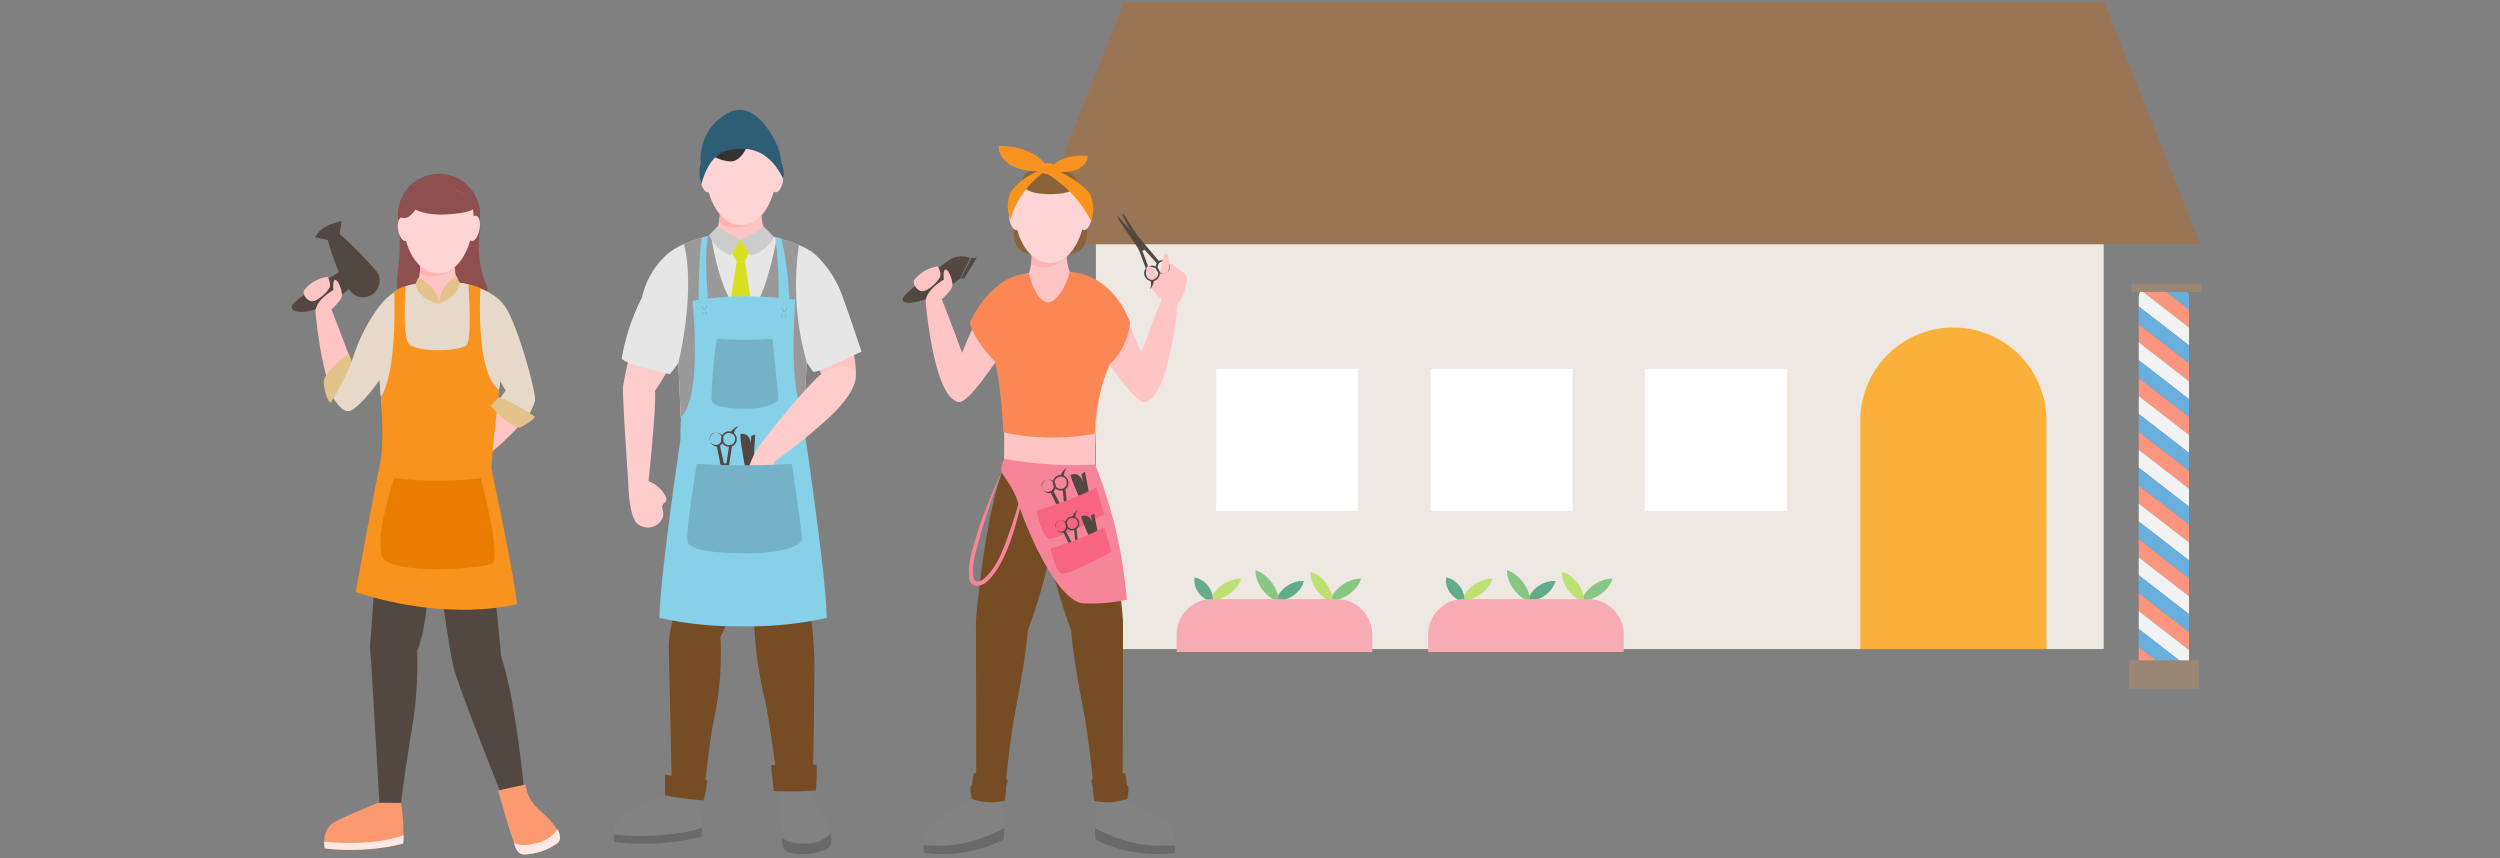 <svg xmlns="http://www.w3.org/2000/svg" xmlns:xlink="http://www.w3.org/1999/xlink" width="300" height="103" viewBox="0 0 300 103">
  <rect x="0" y="0" width="300" height="103" fill="#808080" stroke="none"/>
  <defs>
    <clipPath id="clip-path">
      <rect id="長方形_2840" data-name="長方形 2840" width="300" height="103" transform="translate(38 909)" fill="#fff" stroke="#707070" stroke-width="1"/>
    </clipPath>
    <clipPath id="clip-path-2">
      <rect id="長方形_2751" data-name="長方形 2751" width="229.191" height="102.267" fill="none"/>
    </clipPath>
  </defs>
  <g id="マスクグループ_8393" data-name="マスクグループ 8393" transform="translate(-38 -909)" clip-path="url(#clip-path)">
    <g id="グループ_8808" data-name="グループ 8808" transform="translate(73 909.265)">
      <rect id="長方形_2745" data-name="長方形 2745" width="120.934" height="51.673" transform="translate(96.509 25.949)" fill="#ede8e1"/>
      <path id="パス_26797" data-name="パス 26797" d="M180.52,0,169.012,29.045H309.684L298.177,0Z" transform="translate(-80.663 0)" fill="#997556"/>
      <rect id="長方形_2746" data-name="長方形 2746" width="17.036" height="17.036" transform="translate(110.939 44)" fill="#fff"/>
      <rect id="長方形_2747" data-name="長方形 2747" width="17.036" height="17.036" transform="translate(136.664 44)" fill="#fff"/>
      <rect id="長方形_2748" data-name="長方形 2748" width="17.036" height="17.036" transform="translate(162.39 44)" fill="#fff"/>
      <g id="グループ_8785" data-name="グループ 8785" transform="translate(0 0)">
        <g id="グループ_8784" data-name="グループ 8784" clip-path="url(#clip-path-2)">
          <path id="パス_26798" data-name="パス 26798" d="M382.444,113.262H360.1V85.845a11.169,11.169,0,0,1,22.339,0Z" transform="translate(-171.864 -35.64)" fill="#fbb03b"/>
          <path id="パス_26799" data-name="パス 26799" d="M238.384,134.962a3.1,3.1,0,0,1,.591-1.083,4.3,4.3,0,0,1,.835-.777,4.434,4.434,0,0,1,1.02-.547,3.506,3.506,0,0,1,1.268-.238,3.078,3.078,0,0,1-.59,1.085,4.26,4.26,0,0,1-.837.776,4.5,4.5,0,0,1-1.021.546,3.536,3.536,0,0,1-1.266.239" transform="translate(-113.771 -63.149)" fill="#88c783"/>
          <path id="パス_26800" data-name="パス 26800" d="M236.521,134.375a3.36,3.36,0,0,1-1.116-.6,4.2,4.2,0,0,1-.782-.814,3.958,3.958,0,0,1-.53-.978,2.939,2.939,0,0,1-.192-1.2,3.336,3.336,0,0,1,1.118.595,4.142,4.142,0,0,1,.78.815,4.033,4.033,0,0,1,.528.979,2.963,2.963,0,0,1,.193,1.2" transform="translate(-111.629 -62.421)" fill="#bde073"/>
          <path id="パス_26801" data-name="パス 26801" d="M226.029,135.221a2.627,2.627,0,0,1,.489-1.011,3.434,3.434,0,0,1,.734-.705,3.544,3.544,0,0,1,.918-.475,2.981,2.981,0,0,1,1.166-.166,2.6,2.6,0,0,1-.488,1.013,3.384,3.384,0,0,1-.735.7,3.6,3.6,0,0,1-.919.474,3.014,3.014,0,0,1-1.165.167" transform="translate(-107.875 -63.407)" fill="#62ac8b"/>
          <path id="パス_26802" data-name="パス 26802" d="M224.027,134.18a3.65,3.65,0,0,1-1.155-.65,4.684,4.684,0,0,1-.821-.867,4.449,4.449,0,0,1-.569-1.031,3.2,3.2,0,0,1-.231-1.25,3.613,3.613,0,0,1,1.157.648,4.627,4.627,0,0,1,.819.868,4.5,4.5,0,0,1,.568,1.032,3.229,3.229,0,0,1,.233,1.25" transform="translate(-105.593 -62.226)" fill="#88c783"/>
          <path id="パス_26803" data-name="パス 26803" d="M210.846,134.962a3.1,3.1,0,0,1,.591-1.083,4.3,4.3,0,0,1,.835-.777,4.434,4.434,0,0,1,1.02-.547,3.506,3.506,0,0,1,1.268-.238,3.078,3.078,0,0,1-.59,1.085,4.26,4.26,0,0,1-.837.776,4.5,4.5,0,0,1-1.021.546,3.536,3.536,0,0,1-1.266.239" transform="translate(-100.628 -63.149)" fill="#bde073"/>
          <path id="パス_26804" data-name="パス 26804" d="M209.4,134.984a2.592,2.592,0,0,1-.995-.43,2.824,2.824,0,0,1-.66-.647,2.659,2.659,0,0,1-.408-.811,2.234,2.234,0,0,1-.07-1.03,2.577,2.577,0,0,1,1,.428,2.81,2.81,0,0,1,.658.648,2.7,2.7,0,0,1,.407.812,2.26,2.26,0,0,1,.072,1.03" transform="translate(-98.907 -63.03)" fill="#62ac8b"/>
          <path id="パス_26805" data-name="パス 26805" d="M226.627,143.372H203.16v-2.1a4.245,4.245,0,0,1,4.245-4.246h14.976a4.246,4.246,0,0,1,4.246,4.246Z" transform="translate(-96.96 -65.397)" fill="#f7acb4"/>
          <path id="パス_26806" data-name="パス 26806" d="M296.119,134.962a3.1,3.1,0,0,1,.591-1.083,4.307,4.307,0,0,1,.835-.777,4.435,4.435,0,0,1,1.02-.547,3.506,3.506,0,0,1,1.268-.238,3.077,3.077,0,0,1-.59,1.085,4.26,4.26,0,0,1-.837.776,4.5,4.5,0,0,1-1.021.546,3.537,3.537,0,0,1-1.266.239" transform="translate(-141.326 -63.149)" fill="#88c783"/>
          <path id="パス_26807" data-name="パス 26807" d="M294.255,134.375a3.36,3.36,0,0,1-1.116-.6,4.194,4.194,0,0,1-.782-.814,3.958,3.958,0,0,1-.53-.978,2.937,2.937,0,0,1-.192-1.2,3.336,3.336,0,0,1,1.118.595,4.14,4.14,0,0,1,.78.815,4.034,4.034,0,0,1,.528.979,2.964,2.964,0,0,1,.193,1.2" transform="translate(-139.183 -62.421)" fill="#bde073"/>
          <path id="パス_26808" data-name="パス 26808" d="M283.764,135.221a2.627,2.627,0,0,1,.489-1.011,3.434,3.434,0,0,1,.734-.705,3.544,3.544,0,0,1,.918-.475,2.981,2.981,0,0,1,1.166-.166,2.6,2.6,0,0,1-.488,1.013,3.386,3.386,0,0,1-.735.7,3.6,3.6,0,0,1-.92.474,3.014,3.014,0,0,1-1.165.167" transform="translate(-135.429 -63.407)" fill="#62ac8b"/>
          <path id="パス_26809" data-name="パス 26809" d="M281.761,134.18a3.65,3.65,0,0,1-1.155-.65,4.683,4.683,0,0,1-.821-.867,4.45,4.45,0,0,1-.569-1.031,3.2,3.2,0,0,1-.231-1.25,3.614,3.614,0,0,1,1.157.648,4.627,4.627,0,0,1,.819.868,4.476,4.476,0,0,1,.568,1.032,3.228,3.228,0,0,1,.233,1.25" transform="translate(-133.147 -62.226)" fill="#88c783"/>
          <path id="パス_26810" data-name="パス 26810" d="M268.581,134.962a3.1,3.1,0,0,1,.591-1.083,4.3,4.3,0,0,1,.835-.777,4.435,4.435,0,0,1,1.02-.547,3.506,3.506,0,0,1,1.268-.238,3.079,3.079,0,0,1-.59,1.085,4.262,4.262,0,0,1-.837.776,4.5,4.5,0,0,1-1.021.546,3.536,3.536,0,0,1-1.266.239" transform="translate(-128.183 -63.149)" fill="#bde073"/>
          <path id="パス_26811" data-name="パス 26811" d="M267.138,134.984a2.586,2.586,0,0,1-.994-.43,2.815,2.815,0,0,1-.66-.647,2.657,2.657,0,0,1-.408-.811,2.233,2.233,0,0,1-.07-1.03,2.577,2.577,0,0,1,1,.428,2.811,2.811,0,0,1,.658.648,2.7,2.7,0,0,1,.407.812,2.259,2.259,0,0,1,.072,1.03" transform="translate(-126.461 -63.03)" fill="#62ac8b"/>
          <path id="パス_26812" data-name="パス 26812" d="M284.361,143.372H260.894v-2.1a4.246,4.246,0,0,1,4.246-4.246h14.976a4.245,4.245,0,0,1,4.246,4.246Z" transform="translate(-124.514 -65.397)" fill="#f7acb4"/>
          <path id="パス_26813" data-name="パス 26813" d="M434.481,65.615a1.488,1.488,0,0,0-.151-.117Z" transform="translate(-207.288 -31.26)" fill="#f2f2f2"/>
          <path id="パス_26814" data-name="パス 26814" d="M430.7,65.029h-2.285l3.729,2.891V66.473a1.443,1.443,0,0,0-.488-1.083l-.151-.117a1.438,1.438,0,0,0-.8-.245" transform="translate(-204.467 -31.036)" fill="#68afde"/>
          <path id="パス_26815" data-name="パス 26815" d="M425.716,65.029a1.442,1.442,0,0,0-1.16.584L430.3,70.07V67.92l-3.729-2.891Z" transform="translate(-202.624 -31.036)" fill="#fc957e"/>
          <path id="パス_26816" data-name="パス 26816" d="M424.013,67.007v1.07l6.032,4.676V70.6L424.3,66.147a1.439,1.439,0,0,0-.284.86" transform="translate(-202.364 -31.569)" fill="#f2f2f2"/>
          <path id="パス_26817" data-name="パス 26817" d="M424.013,71.99l6.032,4.676v-2.15l-6.032-4.676Z" transform="translate(-202.364 -33.332)" fill="#68afde"/>
          <path id="パス_26818" data-name="パス 26818" d="M424.013,76.1l6.032,4.676v-2.15l-6.032-4.676Z" transform="translate(-202.364 -35.295)" fill="#fc957e"/>
          <path id="パス_26819" data-name="パス 26819" d="M424.013,80.216l6.032,4.676v-2.15l-6.032-4.676Z" transform="translate(-202.364 -37.258)" fill="#f2f2f2"/>
          <path id="パス_26820" data-name="パス 26820" d="M424.013,84.329l6.032,4.676v-2.15l-6.032-4.676Z" transform="translate(-202.364 -39.221)" fill="#68afde"/>
          <path id="パス_26821" data-name="パス 26821" d="M424.013,88.442l6.032,4.676v-2.15l-6.032-4.676Z" transform="translate(-202.364 -41.184)" fill="#fc957e"/>
          <path id="パス_26822" data-name="パス 26822" d="M424.013,92.555l6.032,4.676v-2.15l-6.032-4.676Z" transform="translate(-202.364 -43.147)" fill="#f2f2f2"/>
          <path id="パス_26823" data-name="パス 26823" d="M424.012,96.668l6.032,4.676v-2.15l-6.032-4.676Z" transform="translate(-202.364 -45.11)" fill="#68afde"/>
          <path id="パス_26824" data-name="パス 26824" d="M424.012,100.782l6.032,4.676v-2.15l-6.032-4.676Z" transform="translate(-202.364 -47.073)" fill="#fc957e"/>
          <path id="パス_26825" data-name="パス 26825" d="M424.012,104.895l6.032,4.676v-2.15l-6.032-4.676Z" transform="translate(-202.364 -49.036)" fill="#f2f2f2"/>
          <path id="パス_26826" data-name="パス 26826" d="M424.012,109.008l6.032,4.676v-2.15l-6.032-4.676Z" transform="translate(-202.364 -50.999)" fill="#68afde"/>
          <path id="パス_26827" data-name="パス 26827" d="M424.012,113.121l6.032,4.676v-2.15l-6.032-4.676Z" transform="translate(-202.364 -52.962)" fill="#fc957e"/>
          <path id="パス_26828" data-name="パス 26828" d="M424.012,117.234l6.032,4.676v-2.15l-6.032-4.676Z" transform="translate(-202.364 -54.925)" fill="#f2f2f2"/>
          <path id="パス_26829" data-name="パス 26829" d="M424.012,121.347l6.032,4.676v-2.15l-6.032-4.676Z" transform="translate(-202.364 -56.888)" fill="#68afde"/>
          <path id="パス_26830" data-name="パス 26830" d="M424.012,125.46l6.032,4.676v-2.15l-6.032-4.676Z" transform="translate(-202.364 -58.851)" fill="#fc957e"/>
          <path id="パス_26831" data-name="パス 26831" d="M424.012,129.573l6.032,4.676V132.1l-6.032-4.676Z" transform="translate(-202.364 -60.814)" fill="#f2f2f2"/>
          <path id="パス_26832" data-name="パス 26832" d="M424.012,133.686l6.032,4.676v-2.15l-6.032-4.676Z" transform="translate(-202.364 -62.777)" fill="#68afde"/>
          <path id="パス_26833" data-name="パス 26833" d="M424.012,137.8l6.032,4.676v-2.15l-6.032-4.676Z" transform="translate(-202.364 -64.74)" fill="#fc957e"/>
          <path id="パス_26834" data-name="パス 26834" d="M424.012,141.913l5.749,4.456a1.439,1.439,0,0,0,.284-.86v-1.07l-6.032-4.676Z" transform="translate(-202.364 -66.703)" fill="#f2f2f2"/>
          <path id="パス_26835" data-name="パス 26835" d="M424.012,146.026l3.729,2.891h.859a1.442,1.442,0,0,0,1.16-.584l-5.749-4.456Z" transform="translate(-202.364 -68.666)" fill="#68afde"/>
          <path id="パス_26836" data-name="パス 26836" d="M424.012,149.434a1.441,1.441,0,0,0,.489,1.083l.149.116a1.44,1.44,0,0,0,.806.245h2.285l-3.729-2.891Z" transform="translate(-202.364 -70.629)" fill="#fc957e"/>
          <path id="パス_26837" data-name="パス 26837" d="M425.1,152.943l-.149-.116a1.463,1.463,0,0,0,.149.116" transform="translate(-202.811 -72.938)" fill="#f2f2f2"/>
          <rect id="長方形_2749" data-name="長方形 2749" width="8.411" height="0.983" transform="translate(220.78 33.786)" fill="#998675"/>
          <rect id="長方形_2750" data-name="長方形 2750" width="8.411" height="3.386" transform="translate(220.459 78.974)" fill="#998675"/>
          <path id="パス_26838" data-name="パス 26838" d="M42.47,87.892s-6.928,8.37-7.374,9.638-.989,3.294-.989,3.294a2.4,2.4,0,0,0,2.188,1.034c1.675.029.781-3.72.781-3.72s9.086-6.453,8.276-9.308c-.788-2.774-2.881-.939-2.881-.939" transform="translate(-16.278 -41.663)" fill="#ffc5c5"/>
          <path id="パス_26839" data-name="パス 26839" d="M24.265,47.528a24.874,24.874,0,0,1,.117,5.746c-.15,1.516-.467,3.206.05,3.426.371.157.672-.65,1.58-.764,1.228-.154,2.083,1.148,2.76.764.268-.152.151-.363.429-.662.883-.945,3.293-.136,3.792.032,1.2.4,1.709.848,1.955.63.275-.245-.209-.943-.556-2.142a13.138,13.138,0,0,1-.216-5.455l-.8-1.8-2.049-1.036-4-.16a5.885,5.885,0,0,1-3.061,1.422" transform="translate(-11.524 -22.005)" fill="#8e4f4f"/>
          <path id="パス_26840" data-name="パス 26840" d="M34.243,44.32a4.935,4.935,0,1,1-4.935-4.935,4.935,4.935,0,0,1,4.935,4.935" transform="translate(-11.632 -18.797)" fill="#8e4f4f"/>
          <path id="パス_26841" data-name="パス 26841" d="M112.155,176.357s.058,5.488.162,6.543-.171,2.455.988,2.719a7.573,7.573,0,0,0,4.421-.434c1.053-.528.6-2.811-1.144-5-1.007-1.268-.677-5.153-.677-5.153Z" transform="translate(-53.527 -83.534)" fill="#828282"/>
          <path id="パス_26842" data-name="パス 26842" d="M113.4,143.166c-.017,2.589-.068,10.774-.19,12.478-1.327.152-3.36.374-4.418.443-.269-1.531-.881-6.565-1.384-8.585-1.084-4.336-1.674-10.758-.859-12.388s5.91-.737,5.91-.737a56.97,56.97,0,0,1,.941,8.789" transform="translate(-50.668 -64.016)" fill="#754c24"/>
          <path id="パス_26843" data-name="パス 26843" d="M118.383,190.858a4.026,4.026,0,0,1-3.326,1.179,3.729,3.729,0,0,1-2.522-.689c.023.83.1,1.633.951,1.825a7.573,7.573,0,0,0,4.421-.434c.527-.264.676-.969.475-1.882" transform="translate(-53.708 -91.089)" fill="#696969"/>
          <path id="パス_26844" data-name="パス 26844" d="M110,175.051s4.656.054,5.492-.051a22.947,22.947,0,0,1-.1,3.118,50.073,50.073,0,0,1-5.049.068s-.1-1.441-.341-3.135" transform="translate(-52.497 -83.52)" fill="#754c24"/>
          <path id="パス_26845" data-name="パス 26845" d="M77.849,73.934a65.217,65.217,0,0,0-1.8,7.456c-.063,1.516.634,11.447.634,11.447S76.717,97.445,78,98a1.944,1.944,0,0,0,2.779-.8c.4-.96-.479-1.335.366-1.974.531-.4-.814-2.141-2.03-2.472,0,0,.958-9.079.778-10.858,0,0,2.97-4.135,3.129-7.1.066-1.231-5.169-.865-5.169-.865" transform="translate(-36.294 -35.261)" fill="#fcc"/>
          <path id="パス_26846" data-name="パス 26846" d="M122.552,70.285s2.631,7.477,1.451,9.133c-1.622,2.275-4.711-.881-5.389-5.8-.462-3.349,3.938-3.334,3.938-3.334" transform="translate(-56.594 -33.544)" fill="#ffc5c5"/>
          <path id="パス_26847" data-name="パス 26847" d="M94.635,31.853s-1.234-.075-.572-2.72a5.88,5.88,0,0,1,2.544-3.689c3.307-2.446,5.739,1.921,6.515,3.646a3.884,3.884,0,0,1-.136,2.644s-3.278-2.458-8.35.119" transform="translate(-44.8 -11.796)" fill="#2e5e75"/>
          <path id="パス_26848" data-name="パス 26848" d="M103.334,51.111a9.081,9.081,0,0,1-.705-3.337l-2.47.142-2.47-.142a9.081,9.081,0,0,1-.705,3.337,10.758,10.758,0,0,0,3.159,1.367l.017-.728.016.728a10.752,10.752,0,0,0,3.159-1.367" transform="translate(-46.286 -22.801)" fill="#ffc5c5"/>
          <path id="パス_26849" data-name="パス 26849" d="M98.217,48.088a5.583,5.583,0,0,1-.142,1.321,3.584,3.584,0,0,0,3.975,0l-1.545-1.142Z" transform="translate(-46.807 -22.95)" fill="#ffb3b3"/>
          <path id="パス_26850" data-name="パス 26850" d="M99.3,31.467c-2.234,0-4.644-.059-4.19,4.713.293,3.077,1.981,5.6,4.215,5.6s3.807-2.533,4.215-5.6c.6-4.518-2.006-4.713-4.239-4.713" transform="translate(-45.365 -15.018)" fill="#ffd4d4"/>
          <path id="パス_26851" data-name="パス 26851" d="M102.313,60.984a12.848,12.848,0,0,0-3.118-4.973c-1.327-1.348-4.158-2-5.866-2.489-1,.637-1.807.978-3.412,1.824-1.6-.846-2.421-1.187-3.418-1.824-1.626.4-4.191,1.141-5.518,2.489A9.854,9.854,0,0,0,78.2,60.984a25.229,25.229,0,0,0-2.434,7.333c.732.783,4.614,1.512,5.757,1.873a13.265,13.265,0,0,0,1.035-1.365l.289,6.523s.907,1.672.074,1.93c0,0,1.747.875,6.085,1.032h.022q.475.016.991.019h.143c.293,0,.6,0,.913-.012l.089,0c.115,0,.223,0,.34-.007V78.3c4.336-.187,6.182-1.265,6.182-1.265.832-.258-.118-.711-.118-.711l.408-7.559a12.929,12.929,0,0,0,.766,1.116c.815.093,3.7-1.513,5.806-2.4-1.289-3.876-2.238-6.5-2.238-6.5" transform="translate(-36.162 -25.544)" fill="#e6e6e6"/>
          <path id="パス_26852" data-name="パス 26852" d="M88.763,68.824l.289,6.523s.908,1.672.074,1.93c0,0,1.747.875,6.085,1.032h.022q.475.017.991.02h.143c.293,0,.6,0,.913-.012l.089,0c.115,0,.222,0,.34-.007V78.3c4.336-.187,6.182-1.265,6.182-1.265.832-.258-.118-.711-.118-.711l.408-7.559a33.711,33.711,0,0,1-.95-14.079,23.772,23.772,0,0,0-2.644-.871c-.277,1.477-2.11,10.712-4.431,8.866-2.522-2.005-3.455-9.161-3.455-9.161a20.548,20.548,0,0,0-3.258,1.05c1.433,5.815-.679,14.253-.679,14.253" transform="translate(-42.363 -25.543)" fill="#999"/>
          <path id="パス_26853" data-name="パス 26853" d="M111.524,39.695c-.137.793-.544,1.384-.91,1.321s-.551-.757-.414-1.55.544-1.384.91-1.321.551.757.414,1.55" transform="translate(-52.572 -18.203)" fill="#ffd4d4"/>
          <path id="パス_26854" data-name="パス 26854" d="M93.852,39.695c.137.793.544,1.384.91,1.321s.551-.757.414-1.55-.544-1.384-.91-1.321-.551.757-.414,1.55" transform="translate(-44.77 -18.203)" fill="#ffd4d4"/>
          <path id="パス_26855" data-name="パス 26855" d="M100.408,55.535l.922,1.545h.975l.858-1.779-1.383-.84Z" transform="translate(-47.921 -25.991)" fill="#d9e021"/>
          <path id="パス_26856" data-name="パス 26856" d="M100.963,59.471l-1.323,8.49h3.6l-1.306-8.49Z" transform="translate(-47.555 -28.383)" fill="#d9e021"/>
          <path id="パス_26857" data-name="パス 26857" d="M99.578,53.032l-1.2,1.925a5.087,5.087,0,0,1-2.583-2.415l1.023-1.073a15.142,15.142,0,0,0,2.761,1.563" transform="translate(-45.719 -24.564)" fill="#ccc"/>
          <path id="パス_26858" data-name="パス 26858" d="M103.033,53.032l1.2,1.925a4.408,4.408,0,0,0,2.833-2.207l-1.244-1.281a15.905,15.905,0,0,1-2.79,1.563" transform="translate(-49.174 -24.564)" fill="#ccc"/>
          <path id="パス_26859" data-name="パス 26859" d="M84.17,181.192a25.753,25.753,0,0,1,.268,5.429,29.47,29.47,0,0,1-10.424.632s-.57-2.5,1.354-3.523a64.763,64.763,0,0,1,6.154-2.538Z" transform="translate(-35.286 -86.476)" fill="#828282"/>
          <path id="パス_26860" data-name="パス 26860" d="M84.512,189.448c-1.142.581-3.865.843-5.642.984a33.68,33.68,0,0,1-4.933-.134,5.437,5.437,0,0,0,.077.9,29.47,29.47,0,0,0,10.424-.632,6.078,6.078,0,0,0,.073-1.113" transform="translate(-35.287 -90.416)" fill="#696969"/>
          <path id="パス_26861" data-name="パス 26861" d="M92.761,137.026a38.347,38.347,0,0,1-.8,10.042c-.413,1.857-.863,6.064-1.027,7.261-1.167-.126-3.014-.364-4.025-.529l-.338-15.053a10.712,10.712,0,0,1,.286-2.974l1.548-7.64s5.255-1.652,6.447.46c.8,1.427-.9,6.083-2.09,8.433" transform="translate(-41.311 -60.859)" fill="#754c24"/>
          <path id="パス_26862" data-name="パス 26862" d="M85.721,177.332s4.211.654,5.054.669a14.253,14.253,0,0,1-.438,2.41,41.873,41.873,0,0,1-4.617-.589Z" transform="translate(-40.911 -84.633)" fill="#754c24"/>
          <path id="パス_26863" data-name="パス 26863" d="M104.5,106.1a42.756,42.756,0,0,1-10.033,1.006A42.774,42.774,0,0,1,84.43,106.1c0-4.405,2.527-21.485,2.527-21.485a21.971,21.971,0,0,1,.061-2.4c-.013-.061-.022-.13-.035-.2C89.3,79.948,88.67,70.977,88.4,68.1c.035-.048.052-.074.052-.074a42.245,42.245,0,0,1,6.014-.521,49.936,49.936,0,0,1,6.247.411c-.056,1.969-.809,11.587,1.25,14.023-.018.1-.03.2-.048.282a16.728,16.728,0,0,1,.061,2.4S104.5,101.7,104.5,106.1" transform="translate(-40.295 -32.217)" fill="#87d1e8"/>
          <path id="パス_26864" data-name="パス 26864" d="M105.069,103.364l.217-3.921a1.581,1.581,0,0,1,.488-.19l-.263,4.065Z" transform="translate(-50.145 -47.37)" fill="#534741"/>
          <path id="パス_26865" data-name="パス 26865" d="M103.713,103.842s-.913-4.76-.639-4.76,1.236-.109,1.236,1.7a30.455,30.455,0,0,1-.217,3.471Z" transform="translate(-49.168 -47.287)" fill="#534741"/>
          <path id="パス_26866" data-name="パス 26866" d="M99.748,100.382a.931.931,0,1,1,.919-.825.878.878,0,0,1-.919.825m.187-1.637a.732.732,0,1,0,.532.789.677.677,0,0,0-.532-.789" transform="translate(-47.264 -47.029)" fill="#534741"/>
          <path id="パス_26867" data-name="パス 26867" d="M97.577,101.712l.8,4.061.435-.151.611-3.934-.367.107-.313,2.051-.3.006-.5-2.225Z" transform="translate(-46.57 -48.503)" fill="#534741"/>
          <path id="パス_26868" data-name="パス 26868" d="M96.726,100.289a.893.893,0,0,1-.739-.907.825.825,0,1,1,.833.912.8.8,0,0,1-.094,0m.137-1.64a.587.587,0,0,0-.068,0,.732.732,0,1,0,.628.714.693.693,0,0,0-.56-.71" transform="translate(-45.811 -46.983)" fill="#534741"/>
          <path id="パス_26869" data-name="パス 26869" d="M101.672,97.4c0,.031-.093.077-.2.2a1.218,1.218,0,0,0-.317.666l-.374-.177a1.6,1.6,0,0,1,.6-.59c.089-.047.29-.162.3-.1" transform="translate(-48.099 -46.478)" fill="#534741"/>
          <path id="パス_26870" data-name="パス 26870" d="M104.312,95.753c.008-.016.019-.03.028-.046a8.409,8.409,0,0,1,1.08-2.272c1.458-2.188,6.628-8.366,7.943-9.17s3.261-.972,3.678.141c0,0,.868,1.556-2.932,5.189a70.392,70.392,0,0,1-6.752,5.474,7.111,7.111,0,0,1,.315,2.361c0,1.793-.243,2.958-4.024,2.958,0,0-.122-3.2.664-4.634" transform="translate(-49.464 -39.906)" fill="#fcc"/>
          <path id="パス_26871" data-name="パス 26871" d="M91.957,105.97a93.165,93.165,0,0,0,11.418,0s1.228,8.455,1.228,9.07-2.132,1.662-6.323,1.662-7.119-.307-7.417-1.392,1.093-9.34,1.093-9.34" transform="translate(-43.346 -50.575)" fill="#74b3c7"/>
          <path id="パス_26872" data-name="パス 26872" d="M96.946,77.252a40.871,40.871,0,0,0,6.689,0s.719,6.617.719,7.1-1.249,1.3-3.7,1.3-4.17-.24-4.345-1.089a71.9,71.9,0,0,1,.64-7.309" transform="translate(-45.951 -36.869)" fill="#74b3c7"/>
          <path id="パス_26873" data-name="パス 26873" d="M93.761,53.912a65.851,65.851,0,0,0-.238,10.154s.39.771.647.7c.328-.09.627-1.044.627-1.044s-.876-6.955-.243-10.027a2.532,2.532,0,0,0-.794.216" transform="translate(-44.582 -25.627)" fill="#87d1e8"/>
          <path id="パス_26874" data-name="パス 26874" d="M111.717,54.1a39.925,39.925,0,0,1,.921,10.155s-.39.771-.647.7c-.328-.09-.627-1.043-.627-1.043s.193-6.955-.44-10.027a2.54,2.54,0,0,1,.794.215" transform="translate(-52.939 -25.718)" fill="#87d1e8"/>
          <path id="パス_26875" data-name="パス 26875" d="M94.715,70.8a.055.055,0,0,1-.045-.025l-.152-.234a.054.054,0,0,1,.016-.075.055.055,0,0,1,.075.016l.152.234a.054.054,0,0,1-.016.075.053.053,0,0,1-.029.009m-.387-.6a.055.055,0,0,1-.045-.025l-.236-.364a.053.053,0,0,1,.016-.075.054.054,0,0,1,.075.016l.236.364a.054.054,0,0,1-.016.075.055.055,0,0,1-.029.009" transform="translate(-44.88 -33.279)" fill="#74b3c7"/>
          <path id="パス_26876" data-name="パス 26876" d="M94.194,70.8a.051.051,0,0,1-.025-.006.055.055,0,0,1-.024-.073l.126-.249a.054.054,0,1,1,.1.049l-.125.249a.055.055,0,0,1-.049.029m.321-.636a.051.051,0,0,1-.025-.006.055.055,0,0,1-.024-.073l.2-.387a.054.054,0,0,1,.1.049l-.195.387a.055.055,0,0,1-.049.03" transform="translate(-44.929 -33.251)" fill="#74b3c7"/>
          <path id="パス_26877" data-name="パス 26877" d="M113.012,71.315a.055.055,0,0,1-.049-.031l-.119-.252a.054.054,0,1,1,.1-.047l.119.252a.054.054,0,0,1-.026.072.055.055,0,0,1-.024.005m-.3-.645a.055.055,0,0,1-.049-.031l-.186-.392a.054.054,0,1,1,.1-.047l.186.392a.054.054,0,0,1-.049.077" transform="translate(-53.677 -33.489)" fill="#74b3c7"/>
          <path id="パス_26878" data-name="パス 26878" d="M112.372,71.31a.051.051,0,0,1-.031-.009.054.054,0,0,1-.014-.075l.157-.231a.054.054,0,0,1,.09.061l-.157.231a.054.054,0,0,1-.045.024m.4-.588a.054.054,0,0,1-.045-.085l.245-.358a.054.054,0,1,1,.09.061l-.245.358a.054.054,0,0,1-.045.024" transform="translate(-53.605 -33.53)" fill="#74b3c7"/>
          <path id="パス_26879" data-name="パス 26879" d="M145.988,58.978s-5.209,3.675-5.7,4.661c-.349.694.967.812,2.885.075a17.512,17.512,0,0,0,3.971-2.421s-.416-2.2-1.152-2.315" transform="translate(-66.925 -28.148)" fill="#534741"/>
          <path id="パス_26880" data-name="パス 26880" d="M160.832,62.273a6.489,6.489,0,0,0-4.813,2.946c-1.845,2.8-4.449,9.258-4.392,10.623.213,5.092,4.1-1.613,6.821-5.16s2.384-8.408,2.384-8.408" transform="translate(-72.365 -29.72)" fill="#ffc5c5"/>
          <path id="パス_26881" data-name="パス 26881" d="M175.528,68.25c-.108-6.162-6.051-6.638-6.051-6.638l-1.868-.266v-.08l-.241.045-.321-.045v.107l-2.2.419s-4.813.507-4.813,6.883c0,1.545,1.364,5.045,1.56,7.514a69.338,69.338,0,0,1,.177,10.228l5.56-.206,5.56.206a44.918,44.918,0,0,1,.526-10.321c.4-2.613,2.114-4.343,2.114-7.847" transform="translate(-76.375 -29.24)" fill="#ffc5c5"/>
          <path id="パス_26882" data-name="パス 26882" d="M154.376,182.427a22.473,22.473,0,0,1,.268,5.128,16.607,16.607,0,0,1-9.51,1.594s-.569-2.872,1.354-3.9,5.239-2.825,5.239-2.825Z" transform="translate(-69.229 -87.065)" fill="#828282"/>
          <path id="パス_26883" data-name="パス 26883" d="M154.718,189.6a19.666,19.666,0,0,1-5.112,1.883,22.126,22.126,0,0,1-4.548.192,5.446,5.446,0,0,0,.077.9,16.606,16.606,0,0,0,9.51-1.595,9.416,9.416,0,0,0,.073-1.376" transform="translate(-69.23 -90.49)" fill="#696969"/>
          <path id="パス_26884" data-name="パス 26884" d="M165.769,113.339l-5.962-6.467c-2.4,6.27-3.327,18.358-3.327,18.358l.035,18.307s-.247-.167-.341.195a9.481,9.481,0,0,0-.145,1.217s-.21.057-.21.493a7.512,7.512,0,0,0,.153,1.166,7.084,7.084,0,0,0,3.967.22,16.281,16.281,0,0,0,.168-1.682s.354-.96,0-.892c0,0,.459-4.61.963-7.418.431-2.395,1.356-6.912,1.63-10.435,3.358-9.159,3.068-13.061,3.068-13.061" transform="translate(-74.366 -51.006)" fill="#754c24"/>
          <path id="パス_26885" data-name="パス 26885" d="M179.706,62.273a6.489,6.489,0,0,1,4.813,2.946c1.845,2.8,4.448,9.258,4.392,10.623-.213,5.092-4.1-1.613-6.821-5.16s-2.384-8.408-2.384-8.408" transform="translate(-85.76 -29.72)" fill="#ffc5c5"/>
          <path id="パス_26886" data-name="パス 26886" d="M198.546,66.115s-.823,9.558-3.226,11.4c-1.484,1.138-2.41-1.186-1.907-3.146s3.226-8.837,3.226-8.837-1.172-1.065-1.269-1.589.2-1.246.57-1.35c.559-.156,1.779,1.143,1.779,1.143a2.313,2.313,0,0,1,.828,2.376" transform="translate(-92.242 -29.868)" fill="#ffc5c5"/>
          <path id="パス_26887" data-name="パス 26887" d="M198.6,61.785l1.057-1.443a.689.689,0,0,1,1.05-.068c.623.515,1.49,1.023,1.524,1.4s-.386,2.879-1.274,3.13-2.358-2.534-2.358-2.534Z" transform="translate(-94.786 -28.665)" fill="#ffc5c5"/>
          <path id="パス_26888" data-name="パス 26888" d="M166.047,46.386s-1.039,3.433.923,4.4a2.534,2.534,0,0,0,2.573-.14,6.688,6.688,0,0,0,3.4.231c2.474-.548,1.376-4.408,1.376-4.408l.1-1.749-2.074-1.048-4.047-.163a3.17,3.17,0,0,0-2.249,2.879" transform="translate(-79.116 -20.764)" fill="#8c6239"/>
          <path id="パス_26889" data-name="パス 26889" d="M174.2,59.75a6.965,6.965,0,0,1-.444-2.764l-2.07.119-2.121-.048a7.614,7.614,0,0,1-.325,2.692,11.592,11.592,0,0,0,2.43,1.367l.017-.728.016.728a11.237,11.237,0,0,0,2.5-1.367" transform="translate(-80.77 -27.197)" fill="#ffc5c5"/>
          <path id="パス_26890" data-name="パス 26890" d="M173.514,58.343l-3.6-.759a1.6,1.6,0,0,0-.1.2,7.131,7.131,0,0,1-.1,1.178h0s2.287,1.045,3.8-.623" transform="translate(-80.996 -27.483)" fill="#ffb3b3"/>
          <path id="パス_26891" data-name="パス 26891" d="M164.71,48.38c.137.793.544,1.384.91,1.321s.551-.757.414-1.55-.544-1.384-.91-1.321-.551.757-.414,1.55" transform="translate(-78.588 -22.348)" fill="#ffd4d4"/>
          <path id="パス_26892" data-name="パス 26892" d="M182.327,48.084c-.147.849-.583,1.482-.974,1.415s-.59-.811-.444-1.66.583-1.482.975-1.415.59.811.443,1.66" transform="translate(-86.318 -22.154)" fill="#ffd4d4"/>
          <path id="パス_26893" data-name="パス 26893" d="M170.133,40.152c-2.234,0-4.644-.059-4.19,4.713.293,3.077,1.981,5.6,4.215,5.6s3.807-2.533,4.215-5.6c.6-4.518-2.006-4.713-4.239-4.713" transform="translate(-79.171 -19.163)" fill="#ffd4d4"/>
          <path id="パス_26894" data-name="パス 26894" d="M145.568,65.538s.823,9.558,3.226,11.4c1.484,1.138,2.41-1.186,1.907-3.146s-3.226-8.837-3.226-8.837,1.172-1.065,1.269-1.589-.407-2-.795-2-.227,1.212-.227,1.212-2.485,1.364-2.155,2.953" transform="translate(-69.459 -29.291)" fill="#ffc5c5"/>
          <path id="パス_26895" data-name="パス 26895" d="M142.864,62.241a.456.456,0,0,0-.059.409,1.3,1.3,0,0,0,.869.943c.772.173,2.358-1.409,2.32-1.892a1.837,1.837,0,0,0-.316-1.063,4.4,4.4,0,0,0-2.813,1.6" transform="translate(-68.144 -28.931)" fill="#ffc5c5"/>
          <path id="パス_26896" data-name="パス 26896" d="M167.75,39.49s-.456,1.42,2.248,1.662c1.706.152,3.841-.005,4.161-.909.359-1.01-.656-1.8-1.8-2.018-.994-.188-4.254-.542-4.606,1.265" transform="translate(-80.047 -18.168)" fill="#8c6239"/>
          <path id="パス_26897" data-name="パス 26897" d="M164.708,44.277a10.661,10.661,0,0,1,4.752-6.185,7.276,7.276,0,0,0-4.752,2.922,4.39,4.39,0,0,0,0,3.262" transform="translate(-78.461 -18.18)" fill="#f7931e"/>
          <path id="パス_26898" data-name="パス 26898" d="M178.4,44.439a14.358,14.358,0,0,0-5.613-5.867l.728-.479a11.821,11.821,0,0,1,4.653,2.928,4.254,4.254,0,0,1,.233,3.419" transform="translate(-82.463 -18.18)" fill="#f7931e"/>
          <path id="パス_26899" data-name="パス 26899" d="M172.092,37.95s-.156-.576.068-.8a1.5,1.5,0,0,1,1.5,0,.653.653,0,0,1,0,1.03c-.226.226-1.521.108-1.572-.231" transform="translate(-82.107 -17.635)" fill="#f7931e"/>
          <path id="パス_26900" data-name="パス 26900" d="M168.137,35.575s-1.131-2.553-5.845-2.618c0,0-.288,3.349,5.8,3.077Z" transform="translate(-77.454 -15.729)" fill="#f7931e"/>
          <path id="パス_26901" data-name="パス 26901" d="M174.178,36.757s1.017-1.8,4.49-1.5c0,0-.031,2.485-4.49,1.844Z" transform="translate(-83.128 -16.81)" fill="#f7931e"/>
          <path id="パス_26902" data-name="パス 26902" d="M162.767,62.14s.675,2.936,1.964,3.4,2.536-2.04,2.941-3.55c0,0,4.787-.209,7.244,6.006a8.065,8.065,0,0,1-2.458,5.07,21.345,21.345,0,0,0-1.751,8.292A28.082,28.082,0,0,1,159.69,81.2a54.157,54.157,0,0,0-.936-8.41s-2.727-2.8-3.074-4.752c0,0,2.453-5.716,7.087-5.9" transform="translate(-74.3 -29.587)" fill="#fb8755"/>
          <path id="パス_26903" data-name="パス 26903" d="M184.728,182.427a22.473,22.473,0,0,0-.268,5.128,16.607,16.607,0,0,0,9.51,1.594s.569-2.872-1.354-3.9-5.239-2.825-5.239-2.825Z" transform="translate(-88 -87.065)" fill="#828282"/>
          <path id="パス_26904" data-name="パス 26904" d="M184.389,189.6a19.666,19.666,0,0,0,5.112,1.883,22.126,22.126,0,0,0,4.548.192,5.448,5.448,0,0,1-.077.9,16.606,16.606,0,0,1-9.51-1.595,9.418,9.418,0,0,1-.073-1.376" transform="translate(-88.001 -90.49)" fill="#696969"/>
          <path id="パス_26905" data-name="パス 26905" d="M173.068,113.339l5.962-6.467c2.4,6.27,3.327,18.358,3.327,18.358l-.035,18.307s.247-.167.341.195a9.477,9.477,0,0,1,.145,1.217s.21.057.21.493a7.512,7.512,0,0,1-.153,1.166,7.084,7.084,0,0,1-3.967.22,16.281,16.281,0,0,1-.168-1.682s-.354-.96,0-.892c0,0-.459-4.61-.963-7.418-.431-2.395-1.356-6.912-1.63-10.435-3.358-9.159-3.068-13.061-3.068-13.061" transform="translate(-82.596 -51.006)" fill="#754c24"/>
          <path id="パス_26906" data-name="パス 26906" d="M163.244,104.8a47.479,47.479,0,0,0,10.939.7,56.58,56.58,0,0,1,3.792,16.215,20.071,20.071,0,0,1-5.348.433c-1.951-.289-4.4-3.98-6.392-8.638s-.867-3.524-3.288-7.066a2.739,2.739,0,0,1,.295-1.641" transform="translate(-77.757 -50.015)" fill="#f7859a"/>
          <path id="パス_26907" data-name="パス 26907" d="M182.077,111.966l-.773-3.85a1.585,1.585,0,0,1,.425-.306l.763,4Z" transform="translate(-86.529 -51.453)" fill="#534741"/>
          <path id="パス_26908" data-name="パス 26908" d="M180.672,112.851s-2.077-4.38-1.812-4.448,1.169-.415,1.621,1.332a30.44,30.44,0,0,1,.66,3.415Z" transform="translate(-85.352 -51.701)" fill="#534741"/>
          <path id="パス_26909" data-name="パス 26909" d="M176.13,110.359a.932.932,0,1,1,.683-1.03.878.878,0,0,1-.683,1.03m-.229-1.632a.732.732,0,1,0,.712.63.677.677,0,0,0-.712-.63" transform="translate(-83.607 -51.792)" fill="#534741"/>
          <path id="パス_26910" data-name="パス 26910" d="M174.194,112.035l1.8,3.73.384-.255-.394-3.961-.329.2.211,2.064-.29.082-1.047-2.028Z" transform="translate(-83.136 -53.238)" fill="#534741"/>
          <path id="パス_26911" data-name="パス 26911" d="M173.174,111.031a.893.893,0,0,1-.943-.693.825.825,0,1,1,1.036.674.644.644,0,0,1-.093.019m-.278-1.622a.49.49,0,0,0-.067.014.732.732,0,1,0,.787.534.692.692,0,0,0-.72-.547" transform="translate(-82.181 -52.118)" fill="#534741"/>
          <path id="パス_26912" data-name="パス 26912" d="M177.221,107.006c.011.03-.07.1-.142.246a1.22,1.22,0,0,0-.141.725l-.406-.077a1.6,1.6,0,0,1,.429-.72c.074-.067.239-.229.26-.173" transform="translate(-84.252 -51.064)" fill="#534741"/>
          <path id="パス_26913" data-name="パス 26913" d="M170.948,114.166s5.239-1.59,7.19-2.836l.967,3.251s-5.815,3.216-6.679,2.909-1.478-3.415-1.478-3.415" transform="translate(-81.587 -53.133)" fill="#f76580"/>
          <path id="パス_26914" data-name="パス 26914" d="M184.18,121.123l-.694-3.461a1.416,1.416,0,0,1,.382-.275l.686,3.6Z" transform="translate(-87.57 -56.024)" fill="#534741"/>
          <path id="パス_26915" data-name="パス 26915" d="M182.918,121.918s-1.867-3.938-1.629-4,1.051-.373,1.457,1.2a27.338,27.338,0,0,1,.593,3.07Z" transform="translate(-86.512 -56.247)" fill="#534741"/>
          <path id="パス_26916" data-name="パス 26916" d="M178.833,119.679a.838.838,0,1,1,.614-.926.789.789,0,0,1-.614.926m-.206-1.467a.658.658,0,1,0,.64.567.608.608,0,0,0-.64-.567" transform="translate(-84.942 -56.329)" fill="#534741"/>
          <path id="パス_26917" data-name="パス 26917" d="M177.093,121.185l1.615,3.353.345-.229-.354-3.561-.3.176.189,1.855-.26.074-.941-1.823Z" transform="translate(-84.519 -57.628)" fill="#534741"/>
          <path id="パス_26918" data-name="パス 26918" d="M176.176,120.282a.8.8,0,0,1-.848-.623.742.742,0,1,1,.931.606.683.683,0,0,1-.083.017m-.25-1.458a.471.471,0,0,0-.06.012.659.659,0,1,0,.707.48.623.623,0,0,0-.647-.492" transform="translate(-83.661 -56.621)" fill="#534741"/>
          <path id="パス_26919" data-name="パス 26919" d="M179.814,116.664c.01.027-.063.088-.128.222a1.1,1.1,0,0,0-.126.651l-.365-.07a1.442,1.442,0,0,1,.386-.647c.067-.061.215-.206.234-.156" transform="translate(-85.523 -55.674)" fill="#534741"/>
          <path id="パス_26920" data-name="パス 26920" d="M174.174,123.1a38.449,38.449,0,0,0,6.465-2.55l.869,2.924s-5.228,2.892-6,2.615-1.329-3.07-1.329-3.07" transform="translate(-83.126 -57.534)" fill="#f76580"/>
          <path id="パス_26921" data-name="パス 26921" d="M162.673,105.647c-.686,3.982-2.045,11.749-5.147,14.4-.6.484-1.716.663-1.976-.3-.371-2,.441-3.9.957-5.774a65.306,65.306,0,0,1,2.878-7.133c-.875,2.4-1.75,4.809-2.468,7.261-.45,1.751-1.212,3.691-.879,5.48.189.6.81.308,1.194.052,1.9-1.635,2.586-4.3,3.442-6.587.785-2.427,1.428-4.906,2-7.4" transform="translate(-74.193 -50.421)" fill="#f7859a"/>
          <path id="パス_26922" data-name="パス 26922" d="M196.193,60.654a.932.932,0,1,1-.4,1.169.878.878,0,0,1,.4-1.169m.636,1.521a.732.732,0,1,0-.849-.429.677.677,0,0,0,.849.429" transform="translate(-93.406 -28.921)" fill="#534741"/>
          <path id="パス_26923" data-name="パス 26923" d="M196.5,56.691l-2.684-3.152-.307.343,1.386,3.732.269-.272-.727-1.943.259-.152,1.526,1.7Z" transform="translate(-92.354 -25.552)" fill="#534741"/>
          <path id="パス_26924" data-name="パス 26924" d="M198.867,59.27a.894.894,0,0,1,1.088.431.825.825,0,1,1-1.173-.389.74.74,0,0,1,.084-.042m.681,1.5a.554.554,0,0,0,.061-.03.732.732,0,1,0-.9-.317.693.693,0,0,0,.835.347" transform="translate(-94.688 -28.26)" fill="#534741"/>
          <path id="パス_26925" data-name="パス 26925" d="M197.075,64.832c-.018-.026.043-.113.075-.274a1.22,1.22,0,0,0-.048-.737l.412-.028a1.6,1.6,0,0,1-.232.805c-.055.084-.174.283-.208.234" transform="translate(-94.054 -30.446)" fill="#534741"/>
          <path id="パス_26926" data-name="パス 26926" d="M193.276,52.486,190.851,48.7l-.245-.069,2.377,4.781.076-.811Z" transform="translate(-90.969 -23.209)" fill="#534741"/>
          <path id="パス_26927" data-name="パス 26927" d="M193.129,53l-3.548-3.941.072.338,2.474,3.674Z" transform="translate(-90.479 -23.414)" fill="#534741"/>
          <path id="パス_26928" data-name="パス 26928" d="M199.6,59.127s.209-1.541.6-1.423.192,1.9.192,1.9a.565.565,0,0,1-.925.365Z" transform="translate(-95.198 -27.536)" fill="#ffc5c5"/>
          <path id="パス_26929" data-name="パス 26929" d="M197.415,61.564s-.427-1.078-.989-.972.1,1.532.1,1.532a.641.641,0,0,0,.382.087.57.57,0,0,0,.506-.647" transform="translate(-93.639 -28.914)" fill="#ffc5c5"/>
          <path id="パス_26930" data-name="パス 26930" d="M153.605,58.561,152.4,61.007l-1.152-2.315a2.744,2.744,0,0,1,2.358-.131" transform="translate(-72.184 -27.861)" fill="#534741"/>
          <path id="パス_26931" data-name="パス 26931" d="M153.581,61.16l1.283-2.482.659-.054-1.49,2.457Z" transform="translate(-73.298 -27.979)" fill="#534741"/>
          <path id="パス_26932" data-name="パス 26932" d="M33.779,62.155a6.883,6.883,0,0,1-.439-2.731l-2.044.118L29.2,59.5a7.522,7.522,0,0,1-.321,2.66,11.48,11.48,0,0,0,2.4,1.351l.016-.719.016.719a11.127,11.127,0,0,0,2.467-1.351" transform="translate(-13.783 -28.361)" fill="#ffc5c5"/>
          <path id="パス_26933" data-name="パス 26933" d="M29.622,59.818l-.166.12a6.685,6.685,0,0,1-.075,1.232h0a3.94,3.94,0,0,0,3.774-.521Z" transform="translate(-14.023 -28.549)" fill="#ffb3b3"/>
          <path id="パス_26934" data-name="パス 26934" d="M5.944,61.659S.54,64.865.052,65.838c-.344.686,1.072,1.088,2.967.361a17.311,17.311,0,0,0,3.924-2.393s-.272-2.033-1-2.148" transform="translate(0 -29.427)" fill="#534741"/>
          <path id="パス_26935" data-name="パス 26935" d="M5.493,67.873s.813,9.444,3.188,11.267c1.466,1.124,2.382-1.172,1.884-3.108S7.378,67.3,7.378,67.3s1.158-1.053,1.254-1.57-.4-1.972-.785-1.972-.224,1.2-.224,1.2S5.167,66.3,5.493,67.873" transform="translate(-2.607 -30.429)" fill="#ffc5c5"/>
          <path id="パス_26936" data-name="パス 26936" d="M2.82,64.616a.451.451,0,0,0-.059.4,1.283,1.283,0,0,0,.859.931c.762.171,2.329-1.392,2.292-1.869A1.809,1.809,0,0,0,5.6,63.031,4.352,4.352,0,0,0,2.82,64.616" transform="translate(-1.307 -30.074)" fill="#ffc5c5"/>
          <path id="パス_26937" data-name="パス 26937" d="M6.893,52.519s1.673,6.364,3.693,6.808a1.99,1.99,0,0,0,2.287-2.879A42.984,42.984,0,0,0,8.341,51.82l.226-1.534s-2.44.355-3.178,1.928Z" transform="translate(-2.572 -23.999)" fill="#534741"/>
          <path id="パス_26938" data-name="パス 26938" d="M35.47,70.929a6.7,6.7,0,0,0-6.354-6.934l-1.846-.263v-.079l-.238.045-.318-.045v.106l-2.177.415s-4.756.5-4.756,6.8c0,5.454,1.717,20.065,1.717,20.065l5.495-.2,5.494.2s1.824-16.449,2.984-20.11" transform="translate(-9.441 -30.379)" fill="#ffc5c5"/>
          <path id="パス_26939" data-name="パス 26939" d="M8.967,77.68s1.084,2.107,2.068,2.107,3.316-2.968,3.8-3.778c0,0,.062,1.374.155,2.025s.96.8.96.8l13.19-1.518.179-1.147a9.692,9.692,0,0,0,.651,1.161,8.069,8.069,0,0,0-.83,1.188s1.724,2.385,2.971,2.6a7.59,7.59,0,0,0,1.373-2.62c.118-1.012-2.031-8.916-3.562-11.214-1.673-2.512-5.7-2.928-5.7-2.928a7.606,7.606,0,0,1-2.3,2.548s-2.113-1.016-2.54-2.394c0,0-2.594-.085-4.825,3.018A21.022,21.022,0,0,0,11.5,73.811l-.276-.039Z" transform="translate(-4.28 -30.713)" fill="#e6d9ca"/>
          <path id="パス_26940" data-name="パス 26940" d="M10.349,80.605s-3.015,2.2-3.015,3.5c0,0,.2,2.03.854,2.42a30.068,30.068,0,0,0,2.532-4.955Z" transform="translate(-3.5 -38.47)" fill="#e2c38a"/>
          <path id="パス_26941" data-name="パス 26941" d="M23.448,65.016s-.359,5.437.257,6.727c.574,1.2,5.824,1.194,7.016.378.751-.515.27-7.307.27-7.307a4.071,4.071,0,0,1,1.44.463s-.648,10.143,2.206,12.135c0,0-.513,6.363-1.458,11.92-.974,5.722-12.509-.745-12.509-.745s.1-6.428-.182-10.332c0,0,1.909-2.129,1.6-12.536a2.965,2.965,0,0,1,1.362-.7" transform="translate(-9.778 -30.933)" fill="#f7931e"/>
          <path id="パス_26942" data-name="パス 26942" d="M33.951,128.012s1.059,8.9,1.841,11.548c.818,2.764,5.71,15.029,5.71,15.029l2.646-.408s-1.04-11.375-2.807-16.476c0,0-.7-8.515-1.553-12.478s-5.837,2.785-5.837,2.785" transform="translate(-16.203 -59.171)" fill="#534741"/>
          <path id="パス_26943" data-name="パス 26943" d="M23.634,136.953a46.573,46.573,0,0,1-.7,9.831c-.773,4.774-1.254,8.582-1.417,9.765-1.153-.124-1.332.111-2.331-.052L18.1,138.074a10.583,10.583,0,0,1-.01-2.944l.618-8.748s4.837-3.871,6.016-1.785c.792,1.41.088,10.035-1.086,12.357" transform="translate(-8.579 -59.17)" fill="#534741"/>
          <path id="パス_26944" data-name="パス 26944" d="M16.695,183.789a23.22,23.22,0,0,1,.242,4.893,26.561,26.561,0,0,1-9.4.57s-.513-2.25,1.22-3.175,5.186-2.294,5.186-2.294Z" transform="translate(-3.565 -87.712)" fill="#fb9a71"/>
          <path id="パス_26945" data-name="パス 26945" d="M17,191.236a18.165,18.165,0,0,1-5.085.887A30.276,30.276,0,0,1,7.472,192a4.933,4.933,0,0,0,.07.807,26.558,26.558,0,0,0,9.395-.57,5.384,5.384,0,0,0,.066-1" transform="translate(-3.566 -91.269)" fill="#fce9e3"/>
          <path id="パス_26946" data-name="パス 26946" d="M24.406,50.92c.135.783.538,1.367.9,1.305s.545-.748.409-1.531-.538-1.368-.9-1.305-.545.748-.409,1.531" transform="translate(-11.627 -23.569)" fill="#ffd4d4"/>
          <path id="パス_26947" data-name="パス 26947" d="M41.814,50.628c-.145.839-.576,1.464-.963,1.4s-.583-.8-.438-1.64.576-1.465.963-1.4.583.8.438,1.64" transform="translate(-19.265 -23.378)" fill="#ffd4d4"/>
          <path id="パス_26948" data-name="パス 26948" d="M29.764,42.79c-2.207,0-4.589-.058-4.14,4.656.289,3.04,1.958,5.53,4.165,5.53s3.761-2.5,4.164-5.53c.594-4.464-1.982-4.656-4.189-4.656" transform="translate(-12.203 -20.422)" fill="#ffd4d4"/>
          <path id="パス_26949" data-name="パス 26949" d="M27.712,45.116s1.244,1.012,4.457.762,2.893-.8,2.893-.8.052-1.882-3.018-2.221a4.338,4.338,0,0,0-4.332,2.262" transform="translate(-13.226 -20.438)" fill="#8e4f4f"/>
          <path id="パス_26950" data-name="パス 26950" d="M34.049,121.654s-7.943,2.258-19.353-1.432c0,0,2.225-12.333,3.028-15.877,0,0,8.04-2.279,13.243,1,0,0,2.761,12.8,3.082,16.306" transform="translate(-7.014 -49.432)" fill="#f7931e"/>
          <path id="パス_26951" data-name="パス 26951" d="M20.511,99.827s7.386-1.386,13.328.392l-.439,5.09-13.246-1.7a31.386,31.386,0,0,0,.357-3.786" transform="translate(-9.619 -47.398)" fill="#f7931e"/>
          <path id="パス_26952" data-name="パス 26952" d="M21.992,109.281a48.389,48.389,0,0,0,10.425,0s2.5,9.675,1.321,10.247-12.5,1.5-13.246-1,1.5-9.247,1.5-9.247" transform="translate(-9.707 -52.155)" fill="#e87d00"/>
          <path id="パス_26953" data-name="パス 26953" d="M47.371,180.3s1.34,4.686,1.681,5.566.42,2.14,1.535,2.109a7.38,7.38,0,0,0,3.915-1.349c.833-.685-.274-2.359-2.212-4.031a4.761,4.761,0,0,1-1.622-3.012Z" transform="translate(-22.608 -85.708)" fill="#fb9a71"/>
          <path id="パス_26954" data-name="パス 26954" d="M56.249,189.773a3.772,3.772,0,0,1-2.745,1.744,3.691,3.691,0,0,1-2.452-.032c.215.705.476,1.375,1.292,1.353a7.38,7.38,0,0,0,3.915-1.349c.417-.343.387-.979-.009-1.716" transform="translate(-24.365 -90.571)" fill="#fce9e3"/>
          <path id="パス_26955" data-name="パス 26955" d="M28.408,63.977l.335-.738s2.406.963,2.452,3.131c0,0-2.5-.492-2.786-2.393" transform="translate(-13.558 -30.181)" fill="#e2c38a"/>
          <path id="パス_26956" data-name="パス 26956" d="M36.235,63.677l-.32-.792A4.136,4.136,0,0,0,33.737,66.2s2.361-.764,2.5-2.523" transform="translate(-16.101 -30.012)" fill="#e2c38a"/>
          <path id="パス_26957" data-name="パス 26957" d="M27.137,44.459s-.976,1.823-1.907,1.318l.382-2.947,4.4-1.014L32.686,42.9Z" transform="translate(-12.041 -19.957)" fill="#8e4f4f"/>
          <path id="パス_26958" data-name="パス 26958" d="M45.723,91.712s2.194,2.559,3.495,2.593c0,0,1.549-.79,1.814-1.3a22.809,22.809,0,0,0-4.323-2.377Z" transform="translate(-21.822 -43.253)" fill="#e2c38a"/>
          <path id="パス_26959" data-name="パス 26959" d="M100.276,32.926s-.564,1.714-1.86,1.9a4.591,4.591,0,0,1-2.843-1.087Z" transform="translate(-45.613 -15.714)" fill="#333"/>
          <path id="パス_26960" data-name="パス 26960" d="M93.838,35.837s.717-3.469,3.035-4.051c2.805-.7,5.209.095,6.791,3.4a3.324,3.324,0,0,0-.1-1.585c-.271-.7-.163-1.545-.528-1.91a5.248,5.248,0,0,0-5.474-2.29,4.4,4.4,0,0,0-3.779,3.778,4.32,4.32,0,0,0,.054,2.658" transform="translate(-44.667 -13.969)" fill="#2e5e75"/>
        </g>
      </g>
    </g>
    <g id="長方形_2783" data-name="長方形 2783" transform="translate(20 782)" fill="none" stroke="#ff7146" stroke-width="4">
      <rect width="335" height="502" rx="15" stroke="none"/>
      <rect x="2" y="2" width="331" height="498" rx="13" fill="none"/>
    </g>
  </g>
</svg>
